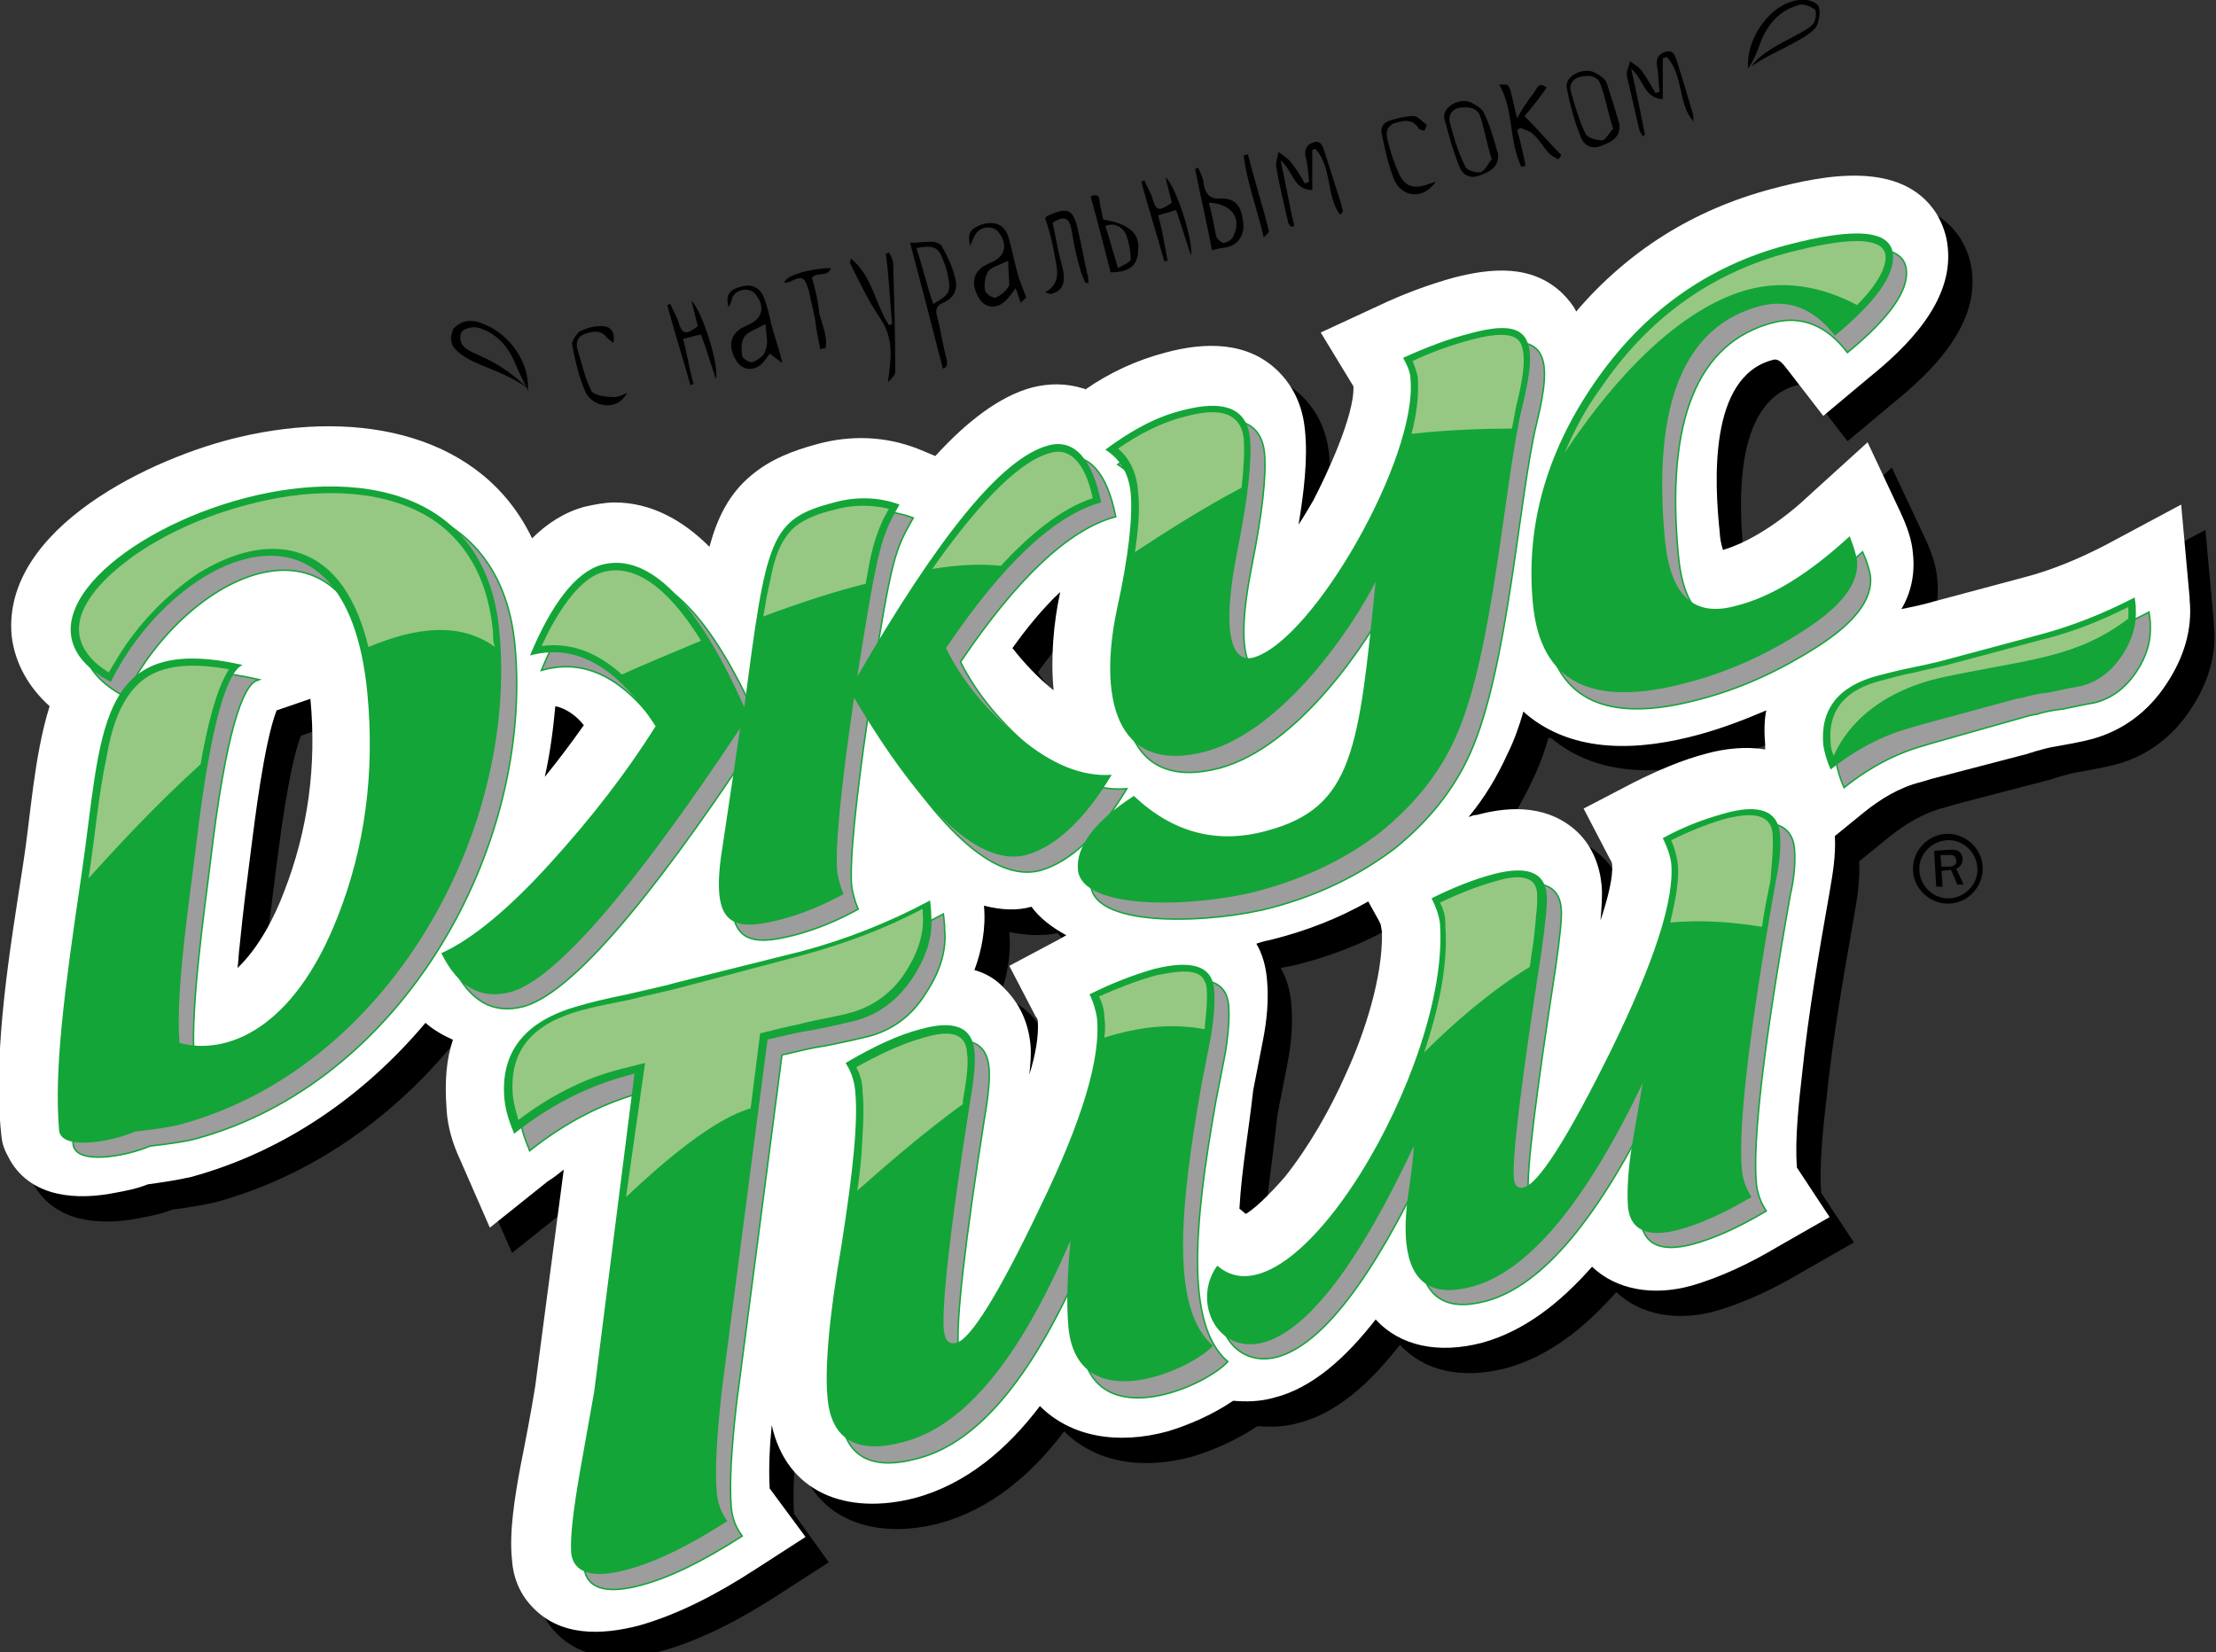 <?xml version="1.0" encoding="UTF-8"?> <!-- Generator: Adobe Illustrator 22.1.0, SVG Export Plug-In . SVG Version: 6.00 Build 0) --> <svg xmlns="http://www.w3.org/2000/svg" xmlns:xlink="http://www.w3.org/1999/xlink" id="Слой_1" x="0px" y="0px" viewBox="0 0 209.9 156.5" style="enable-background:new 0 0 209.9 156.5;" xml:space="preserve"><rect x="0" y="0" width="209.9" height="156.5" fill="#333333" stroke="none"/> <style type="text/css"> .st0{fill-rule:evenodd;clip-rule:evenodd;} .st1{fill-rule:evenodd;clip-rule:evenodd;fill:#FFFFFF;} .st2{fill:none;stroke:#13A538;stroke-width:0.283;} .st3{fill-rule:evenodd;clip-rule:evenodd;fill:#13A538;} .st4{fill-rule:evenodd;clip-rule:evenodd;fill:#9D9D9D;} .st5{fill-rule:evenodd;clip-rule:evenodd;fill:#96C884;} </style> <g> <g> <path d="M42.9,31.2c0.8-0.9,1.8-1,2.9-0.5c2.4,0.9,4.4,3.6,4.2,6.3c-0.3-0.7-0.7-1.4-1-2.1c-0.6-1.5-1.3-2.7-2.8-3.5 c-0.4-0.2-0.9-0.4-1.3-0.4s-1.1,0.2-1.2,0.5c-0.2,0.3-0.1,1,0.2,1.3c0.8,0.9,2.9,0.9,6.1,4c-2.7-2-5.8-2.2-7.1-4 C42.5,31.9,42.9,31.5,42.9,31.2z"></path> <path d="M155.6,12.9c-0.1-0.2-0.2-0.3-0.3-0.5c-0.4-1.7-0.8-3.5-1.2-5.2c-0.1-0.4,0.2-0.9,0.3-1.4c0.4,0.3,0.8,0.5,1.1,0.9 c0.5,0.7,0.9,1.4,1.3,2.1c0.1,0,0.3-0.1,0.4-0.1c-0.1-0.7-0.1-1.5-0.2-2.2c-0.2-0.8,0-1.4,0.8-1.6c0.8-0.2,0.9,0.5,1.1,1.1 c0.5,1.5,0.9,3,1.4,4.6c0.1,0.3,0.1,0.6,0.1,0.9c-1.5-1.7-0.9-4.3-2.5-6.1c-0.1,0-0.2,0.1-0.4,0.1c0,1.3,0,2.5,0,3.9 c-1.8-0.1-1.8-1.9-3-2.9c0.5,2.2,0.9,4.2,1.3,6.2C155.8,12.8,155.7,12.9,155.6,12.9z"></path> <path d="M126.9,20.3c-1.3-1.8-0.7-4.4-2.3-6.2c-0.1,0-0.2,0.1-0.3,0.1c0,1.3,0,2.5,0,3.8c-1.8,0-1.8-1.8-3-2.8 c0.5,2.2,0.8,4.2,1.3,6.2c-0.1,0-0.2,0.1-0.3,0.1c-0.1-0.2-0.3-0.3-0.3-0.5c-0.4-1.7-0.8-3.4-1.1-5.1c-0.1-0.5,0.1-1,0.2-1.5 c0.4,0.3,0.9,0.6,1.2,1c0.5,0.6,0.9,1.3,1.3,2c0.1-0.1,0.3-0.1,0.4-0.2c-0.1-0.7-0.1-1.5-0.3-2.2c-0.2-0.7,0-1.3,0.7-1.5 c0.8-0.3,0.9,0.5,1.1,1c0.5,1.6,1,3.1,1.5,4.7c0.1,0.3,0.1,0.5,0.2,0.8C127.1,20.2,127,20.3,126.9,20.3z"></path> <path d="M96.7,28.7c-0.2-0.5-0.3-0.9-0.5-1.4c-0.5,0.7-0.8,1.1-1.2,1.4c-0.8,0.6-1.8,0.4-2.3-0.5c-0.7-1.2-0.6-2.3,0.5-3 c0.2-0.1,0.4-0.2,0.6-0.3c1.5-0.6,1.7-1.8,0.7-3c-0.6-0.6-1.7-0.4-2.1,0.3c-0.2,0.3-0.3,0.6-0.5,1.1c-0.3-1.2,0-1.6,1-2 c1.2-0.4,2.2-0.1,2.6,1.1c0.4,1.3,0.6,2.6,1,3.9c0.2,0.6,0.5,1.3,0.7,1.9C97,28.4,96.8,28.5,96.7,28.7z M95.5,24.7 c-0.8,0.4-1.6,0.6-1.9,1c-0.3,0.5-0.4,1.2-0.3,1.8c0,0.3,0.8,0.8,1,0.7c0.5-0.2,1.1-0.7,1.3-1.2C95.6,26.5,95.5,25.7,95.5,24.7z"></path> <path d="M69,29.1c-0.3-1.2,0.1-1.7,1.4-2c1-0.2,1.7,0.3,2,1.2c0.3,0.8,0.5,1.7,0.7,2.6c0.3,1.1,0.7,2.1,1,3.5 c-0.5-0.4-0.8-0.6-1.2-0.9c-0.3,0.4-0.5,0.8-0.9,1.1c-0.8,0.6-1.8,0.4-2.3-0.5c-0.7-1.2-0.6-2.3,0.5-3c0.2-0.1,0.4-0.2,0.6-0.3 c1.5-0.6,1.7-1.8,0.7-3c-0.6-0.6-1.7-0.4-2.1,0.3C69.3,28.5,69.2,28.8,69,29.1z M72.5,30.7c-0.9,0.5-1.6,0.7-2,1.2 c-0.3,0.5-0.3,1.2-0.2,1.8c0,0.3,0.8,0.7,1,0.6c0.5-0.2,1.1-0.6,1.2-1.1C72.8,32.5,72.6,31.8,72.5,30.7z"></path> <path d="M89.3,34.9c-1-3.9-2-7.8-3.1-11.9c0.7,0,1.4-0.1,2.1-0.1c0.3,0,0.8,0.2,0.9,0.4c0.5,0.9,1,1.9,1.2,2.8 c0.4,1.1,0.1,2.1-1.1,2.6c-0.7,0.3-0.7,0.8-0.5,1.4c0.3,1.2,0.5,2.5,0.8,3.7c0.1,0.2,0.1,0.5,0.1,0.8 C89.5,34.9,89.4,34.9,89.3,34.9z M86.8,23.5c0.6,1.8,1,3.6,1.6,5.3c1.5-0.9,1.7-1.1,1.4-2.6c-0.1-0.5-0.2-0.9-0.4-1.4 C88.9,23.4,88.5,23.2,86.8,23.5z"></path> <path d="M84.2,23.9c0.2,0.4,0.4,0.7,0.4,1.1c0.1,3.4,0.2,6.8,0.2,10.2c0,0.4-0.4,0.7-0.7,1c0.3-2.1,0.6-4.1-0.7-6 c-1.1-1.6-1.9-3.3-2.8-5.1c-0.1-0.1-0.1-0.3,0-0.6c2,1.6,2.3,4.3,3.6,6.3c0.1,0,0.2-0.1,0.3-0.1c-0.2-2.2-0.3-4.5-0.6-6.7 C84.1,24,84.1,24,84.2,23.9z"></path> <path d="M142,8c1.1,0.1,0.8-0.6,1.7,3.2c0.5-0.9,1-1.7,1.6-2.4c0.3-0.5,0.5-1.1,1.2-0.5c-0.7,1-1.4,1.9-2.1,2.7 c1.3,1.3,2.4,2.6,3.5,3.7c-0.1,0.1-0.2,0.3-0.3,0.4c-0.3-0.2-0.6-0.3-0.8-0.5c-0.6-0.6-1-1.4-1.6-1.9c-0.3-0.3-0.8-0.4-1.2-0.6 c-0.1,0.1-0.2,0.2-0.3,0.2c0.3,1.1,0.6,2.3,0.8,3.4c-0.1,0-0.3,0.1-0.4,0.1C142.9,13.3,143.4,10.4,142,8z"></path> <path d="M102.8,26.8c-0.1-0.3-0.3-0.7-0.4-1c-0.4-1.3-0.7-2.7-0.9-4c-0.2-1.2-0.7-1.4-1.8-0.7c0.3,1.3,0.5,2.7,0.9,4.1 c0.4,1.5,0.1,2.3-0.9,2.6c-0.2,0.1-0.4,0-0.7-0.1c1.6-0.9,1.1-2.3,0.9-3.5c-0.2-1.2-0.5-2.4-0.9-3.5c0.1-0.1,0.1-0.2,0.1-0.2 c2.2-1,2.6-0.7,3.1,1.7c0.3,1.3,0.5,2.5,0.8,3.8c0.1,0.3,0.1,0.6,0.1,0.9C103,26.7,102.9,26.8,102.8,26.8z"></path> <path d="M114.8,23.7c-0.5-2.6-1.1-5.2-1.6-7.7c0.1,0,0.2-0.1,0.3-0.1c0.2,0.5,0.5,1,0.5,1.5c0.2,1.1,0.7,1.5,1.7,1.4 c1.2,0,1.8,0.6,2,1.9c0.3,1.4-0.3,2.4-1.4,2.7C115.9,23.5,115.5,23.5,114.8,23.7z M114.5,19.2c0.3,1.1,0.5,2.2,0.7,3.2 c0.1,0.3,0.6,0.7,0.8,0.6c0.4-0.1,0.8-0.4,0.9-0.8C117.6,20.6,116.6,19.3,114.5,19.2z"></path> <path d="M103.3,18.6c1-0.4,0.8,0.4,0.9,0.8c0.1,0.5,0.2,0.9,0.3,1.4c2.4,0.4,3.5,1.3,3.3,2.9c0,1.4-0.8,2.1-2.6,2.1 C104.6,23.5,104,21.1,103.3,18.6z M105.9,25.4c0.5-0.3,1.3-0.6,1.2-0.9c0-0.8-0.2-1.7-0.5-2.4c-0.4-0.7-1.1-1-1.9-0.7 C105.1,22.6,105.4,23.8,105.9,25.4z"></path> <path d="M153.4,11.8c0.1,1.3-0.9,1.7-1.7,2c-0.9,0.4-1.7,0-2-0.9c-0.6-1.5-1-3-1.3-4.6c-0.2-1.1,1.6-2,2.7-1.4 c0.4,0.2,1,0.6,1.1,1C152.6,9.1,153,10.4,153.4,11.8z M152.8,12.2c-0.5-1.5-0.7-2.9-1.2-4.2c-0.3-0.9-1.2-0.9-2-0.7 c-0.7,0.2-1,0.8-0.8,1.4c0.4,1.4,0.8,2.8,1.4,4c0.2,0.4,1.1,0.6,1.6,0.6C152.1,13.2,152.5,12.5,152.8,12.2z"></path> <path d="M141.9,14.6c0.1,1.3-0.9,1.7-1.7,2c-0.9,0.4-1.7,0-2-0.9c-0.6-1.5-1-3-1.4-4.5c-0.2-1.1,1.6-2.1,2.7-1.4 c0.4,0.2,1,0.6,1.1,1C141.2,12,141.5,13.3,141.9,14.6z M141.3,15.1c-0.5-1.6-0.7-2.9-1.1-4.1c-0.3-0.8-1.1-0.9-1.9-0.8 c-0.7,0.1-1.1,0.6-1,1.3c0.4,1.5,0.8,2.9,1.5,4.3c0.2,0.4,1.1,0.6,1.5,0.5C140.7,16.1,141,15.4,141.3,15.1z"></path> <path d="M112.8,24.2c-0.5-1.5-0.9-2.9-1.4-4.3c-0.6,0.2-1.1,0.3-1.7,0.5c0.4,1.4,0.6,2.8,0.9,4.3c-0.1,0-0.2,0-0.3,0.1 c-0.7-2.5-1.5-5-2.2-7.6c0.1,0,0.2-0.1,0.3-0.1c0.2,0.5,0.5,1,0.7,1.5c0.4,1.4,0.6,1.5,1.9,0.6c-0.2-0.8-0.4-1.5-0.6-2.4 C111.4,17.6,113.1,23,112.8,24.2z"></path> <path d="M64.7,32.1c0.4,1.5,0.6,2.9,1,4.3c-0.1,0-0.2,0-0.3,0.1c-0.7-2.5-1.5-5-2.2-7.6c0.1,0,0.2-0.1,0.3-0.1 c0.2,0.5,0.5,1,0.7,1.5c0.4,1.4,0.7,1.5,1.9,0.6c-0.2-0.8-0.4-1.5-0.6-2.4c1,0.9,2.7,6.3,2.3,7.4c-0.5-1.5-0.9-2.9-1.4-4.2 C65.7,31.8,65.3,32,64.7,32.1z"></path> <path d="M136,17.2c-1.2,1.8-3.3,1.5-4-0.3c-0.5-1.3-0.8-2.7-1.1-4.1c-0.2-0.7,0.1-1.2,0.8-1.4c0.7-0.2,1.4-0.4,2.2-0.4 c0.4,0,0.8,0.5,1.2,0.8c0.1,0.1-0.1,0.4-0.2,0.6c-0.2-0.1-0.4-0.1-0.5-0.2c-0.6-1-1.5-0.8-2.4-0.5c-1,0.5-0.6,1.4-0.4,2.2 s0.5,1.6,0.8,2.3c0.6,1.5,1.5,1.8,3,1.2C135.5,17.4,135.7,17.3,136,17.2z"></path> <path d="M59.4,37.2c-0.5,1-1.5,1.4-2.5,1.1c-0.6-0.1-1.3-0.7-1.5-1.3c-0.6-1.4-0.9-2.8-1.2-4.3c-0.1-0.4,0.4-1,0.7-1.3 c0.6-0.3,1.3-0.5,1.9-0.5c1-0.1,1.5,0.5,1.3,1.6c-0.2-0.2-0.4-0.3-0.6-0.5c-0.6-0.8-1.3-0.6-2-0.4c-0.8,0.2-1,0.9-0.8,1.5 c0.4,1.3,0.7,2.7,1.3,3.9c0.2,0.4,1.2,0.6,1.8,0.6C58.5,37.7,59,37.4,59.4,37.2z"></path> <path d="M165.9,6.3c1.1-1.8,5.1-3.1,5.8-4c0.3-0.3,0.4-1.2,0.2-1.4c-0.4-0.3-1.1-0.6-1.6-0.4c-1.7,0.5-2.8,1.7-3.5,3.4 c-0.3,0.9-0.7,1.8-1.2,2.6c-0.3-2.8,2.1-6.2,4.8-6.5c0.6-0.1,1.5,0.1,1.8,0.5c0.3,0.5,0.1,1.4-0.1,1.9 C171.6,3.6,167.4,5.1,165.9,6.3z"></path> <path d="M74.3,26.8c0-0.7,2.6-1.4,4.4-1.4c-0.3,0.9-1.2,0.3-1.8,0.9c0.3,1,0.6,2.2,0.7,3.4c0.3,1.1,0.8,2.2,0.6,3.3 c-0.2,0-0.3,0-0.5,0.1c-0.2-1-0.4-1.9-0.5-2.9c-0.2-0.9-0.4-1.8-0.6-2.7c-0.4-1.3-0.6-1.4-1.8-0.8C74.6,26.7,74.5,26.8,74.3,26.8z "></path> <path d="M118.2,14.6c0.6,2.4,1.4,4.9,2,7.3c0,0.1-0.2,0.3-0.5,0.6c-0.6-2.7-1.6-5.2-1.9-7.8C117.9,14.7,118,14.7,118.2,14.6z"></path> </g> <g> <path class="st0" d="M45.2,100.9c-0.9-0.4-1.8-0.9-2.6-1.6c-5.8,6.9-13.4,12.2-22.2,14.6c-1.3,0.3-2.7,0.5-4.1,0.7 c-1,0.4-2,0.6-3.1,0.8c-3.5,0.7-7.8,0.5-9.9-3c-0.6-1.1-0.8-1.5-0.9-2.7c-0.8-7.9,0.9-17.7,2.1-25.5c0.7-4.4,1-10.1,2.5-14.9 c-1.9-1.7-3.3-4-3.6-6.7C2.6,52.4,16.9,45.7,25,43.8c11.5-2.7,20.8,1.8,25.5,11.5c1.4-1.4,5.3-4.4,7.2-4.9 c0.9-0.2,1.9-0.4,2.8-0.4c3.5,0,6.5,1.7,9,4.2c0.7-2.6,1.8-5,4-6.8c1.8-1.5,3.9-2.3,6.1-2.9c3.2-0.9,6.5-0.8,9.6,0.4l1.7,0.7 c2.9-3.2,6.1-5.7,9.2-6.5c1.6-0.4,3.2-0.4,4.8,0.1c0.1,0,0.1,0,0.2,0.1c2.3-1.6,4.9-2.8,7.6-3.5c3.7-1,7.8-1.1,10.7,1.8 c1.5,1.5,2.3,3.4,2.5,5.5c0.3,2.7-0.1,6-0.6,9c0.6-0.9,1.1-1.8,1.4-2.3c1.2-2.3,3.9-8,3.8-10.8c0,0,0,0,0,0l-3.1-5.1l5.4-2.5 c2.3-1.1,4.7-2,7.2-2.7c3.5-0.9,7.4-1.3,10.3,1.5c0.5,0.5,1,1.1,1.3,1.7c4.9-5.7,11-9.6,18.5-11.6c4.9-1.3,12.3-2.8,15.6,2.3 c0.6,1,1,2.1,1.1,3.3c0.5,5.1-3.9,9.4-7.5,12.3l-4.3,3.6l-3.4-4.4c-0.4-0.5-0.7-1.1-1.4-0.9c-6.1,1.6-5.5,11.7-5,16.4 c0,0.3,0.1,1,0.3,1.6c3-0.9,6.1-3.2,8.3-5.3l5.4-4.9l3.1,6.6c0.6,1.3,1.1,2.6,1.2,4c0.2,1.9-0.2,3.7-1.1,5.2c1-0.2,2-0.4,3-0.7 l8.6-2.3c2.7-0.7,5.3-1.8,7.8-3.1l7.1-3.8l0.8,8.8c0,0.1,0,0.1,0,0.2c0.3,2.9-0.6,5.6-2.2,8c-1.7,2.6-4.1,4.4-7,5.2 c-1.1,0.3-2.3,0.5-3.4,0.7l0,0c-0.7,0.1-1.4,0.3-2.1,0.5c-0.2,0.1-0.4,0.1-0.6,0.2l-9.2,2.4l-1,0.3c-2,0.5-3.8,1.6-5.4,2.9 l-2.7,2.2c0.1,1.8-0.2,3.6-0.5,5.3c-1,5.7-2,11.4-2.6,17.2c-0.3,2.6-0.7,6.2-0.5,8.8c0,0,0,0.1,0,0.1l3.1,4.7l-4.9,2.8 c-2.5,1.5-5.4,2.9-8.2,3.7c-3.6,1-7.1,0.4-9.4-1.8c-3,3.4-6.4,6.1-10.4,7.2c-4.2,1.1-7.8,0.3-10.1-2.2c-2.8,3.6-6,6.5-9.6,7.4 c-1.4,0.4-2.7,0.4-3.9,0.3c-1.9,1.3-4.2,2.3-6.2,2.9c-4.8,1.3-9.2,0.5-12.1-2.4c-3.1,4.1-7,7.4-11.8,8.7 c-6.5,1.7-12.2-0.5-13.6-6.9c-0.2,2-0.3,4.1-0.2,5.9c0,0,0,0,0,0.1l3.3,4.6l-4.8,3.1c-3.4,2.2-7.1,4.2-11,5.3 c-3.5,0.9-7.5,1.1-10.2-1.9c-1.1-1.2-1.7-2.7-1.8-4.3c-0.3-2.7,0.3-6.2,0.8-8.9c0.5-2.5,1-5.1,1.4-7.6l2.7-20.5 c-0.5,0.4-1,0.7-1.6,1.1l-5.5,4.4l-2.8-6.4c-0.7-1.5-1.2-3.1-1.3-4.8C44.4,104.7,44.6,102.7,45.2,100.9L45.2,100.9z M65.4,89.9 L65.4,89.9C65.5,89.8,65.5,89.8,65.4,89.9C65.5,89.8,65.4,89.8,65.4,89.9L65.4,89.9z M86.8,82.9c0.1-0.1,0.2-0.1,0.3-0.2 c-0.1-0.1-0.2-0.2-0.3-0.3C86.8,82.6,86.8,82.8,86.8,82.9L86.8,82.9z M95.6,88.3c0.2,2.1-0.2,4.2-0.9,6.1c1.1,0.3,2.1,0.9,2.9,1.7 c1.4,1.4,2.2,3.2,2.4,5.2c0.1,0.9,0,1.9-0.1,2.9c0.6-1.9,0.9-3.7,0.8-5.1c0-0.1-0.1-0.3-0.2-0.4L98.1,94l4.7-2.5 c0.2-0.1,0.5-0.2,0.7-0.4c-1.3-0.7-2.5-1.6-3.3-2.7C98.7,88.7,97.1,88.6,95.6,88.3L95.6,88.3z M102.2,67.8c-0.3-3.1,0-6.4,0.6-9.2 c0-0.1,0-0.1,0-0.2c-1.7,1.6-3.3,3.6-4.5,5.3C99.4,65.3,100.7,66.6,102.2,67.8L102.2,67.8z M55,69.3c-0.2,2.2-0.5,4.5-1,6.7 c1.3-1.6,2.5-3.2,3.7-4.9C56.9,70.2,56,69.5,55,69.3L55,69.3z M146.7,69.8c-0.4,1.4-0.9,2.8-1.5,4c-1,2.2-2.2,4.2-3.7,6 c0.3-0.1,0.5-0.2,0.8-0.2c3.3-0.9,7-0.9,9.6,1.7c1.3,1.3,2,3,2.2,4.9c0.1,1,0,2.2-0.1,3.4c0.7-2.1,1.2-4.1,1.1-5.3 c0-0.1-0.1-0.3-0.2-0.5l-2.5-4.8l4.8-2.5c2.2-1.1,4.5-2.1,6.8-2.7c1.8-0.5,3.8-0.7,5.6-0.4c0-0.1,0-0.2,0-0.4 c-0.1-1.2-0.1-2.3,0.1-3.4c-2.1,0.9-4.2,1.7-6.4,2.3c-5.5,1.5-11.8,1.9-16.4-2C146.8,70,146.7,69.9,146.7,69.8L146.7,69.8z M119.7,116.9l0.6,0.5c1.2-0.7,3-2.7,3.7-3.5c2.3-2.9,4.3-6.4,5.8-9.8c1.7-3.7,3.5-9.1,3.4-13.4l-0.1-0.6c0-0.1-0.1-0.3-0.2-0.5 l-1-1.8c-2.8,1.6-5.9,2.8-9.1,3.6c-0.5,0.1-0.9,0.2-1.5,0.3c0.6,1,0.9,2.2,1,3.3c0.2,2,0,4-0.4,6l0,0l-0.9,4.6 C120.6,109.4,120,113.2,119.7,116.9L119.7,116.9z M28.5,69.7c-1.2,3.1-2.1,10.7-2.4,13c-0.4,3.1-0.8,6.2-1.1,9.3 c-0.1,0.7-0.1,1.4-0.2,2.1c2-1.9,3.5-4.8,4.4-7.2c2.3-5.9,3.1-12,2.5-18.3L28.5,69.7L28.5,69.7z"></path> <path class="st1" d="M42.9,98.5c-0.9-0.4-1.8-0.9-2.6-1.6c-5.8,6.9-13.4,12.2-22.2,14.6c-1.3,0.3-2.7,0.5-4.1,0.7 c-1,0.4-2,0.6-3.1,0.8c-3.5,0.7-7.8,0.5-9.9-3c-0.6-1.1-0.8-1.5-0.9-2.7c-0.8-7.9,0.9-17.7,2.1-25.5c0.7-4.4,1-10.1,2.5-14.9 c-1.9-1.7-3.3-4-3.6-6.7C0.2,50,14.5,43.3,22.7,41.4c11.5-2.7,23-0.2,27.7,9.6c1.4-1.4,3.1-2.5,5-3c0.9-0.2,1.9-0.4,2.8-0.4 c3.5,0,6.5,1.7,9,4.2c0.7-2.6,1.8-5,4-6.8c1.8-1.5,3.9-2.3,6.1-2.9c3.2-0.9,6.5-0.8,9.6,0.4l1.7,0.7c2.9-3.2,6.1-5.7,9.2-6.5 c1.6-0.4,3.2-0.4,4.8,0.1c0.1,0,0.1,0,0.2,0.1c2.3-1.6,4.9-2.8,7.6-3.5c3.7-1,7.8-1.1,10.7,1.8c1.5,1.5,2.3,3.4,2.5,5.5 c0.3,2.7-0.1,6-0.6,9c0.6-0.9,1.1-1.8,1.4-2.3c1.2-2.3,3.9-8,3.8-10.8c0,0,0,0,0,0l-3.1-5.1l5.4-2.5c2.3-1.1,4.7-2,7.2-2.7 c3.5-0.9,7.4-1.3,10.3,1.5c0.5,0.5,1,1.1,1.3,1.7c4.9-5.7,11-9.6,18.5-11.6c4.9-1.3,12.3-2.8,15.6,2.3c0.6,1,1,2.1,1.1,3.3 c0.5,5.1-3.9,9.4-7.5,12.3l-4.3,3.6l-3.4-4.4c-0.4-0.5-0.8-1.1-1.4-0.9c-6.1,1.6-5.5,11.7-5,16.4c0,0.3,0.1,1,0.3,1.6 c3-0.9,6.1-3.2,8.3-5.3l5.4-4.9l3.1,6.6c0.6,1.3,1.1,2.6,1.2,4c0.2,1.9-0.2,3.7-1.1,5.2c1-0.2,2-0.4,3-0.7l8.6-2.3 c2.7-0.7,5.3-1.8,7.8-3.1l7.1-3.8l0.8,8.8c0,0.1,0,0.1,0,0.2c0.3,2.9-0.6,5.6-2.2,8c-1.7,2.6-4.1,4.4-7,5.2 c-1.1,0.3-2.3,0.5-3.4,0.7l0,0c-0.7,0.1-1.4,0.3-2.1,0.5c-0.2,0.1-0.4,0.1-0.6,0.2l-9.2,2.4l-1,0.3c-2,0.5-3.8,1.6-5.4,2.9 l-2.7,2.2c0.1,1.8-0.2,3.6-0.5,5.3c-1,5.7-2,11.4-2.6,17.2c-0.3,2.6-0.7,6.2-0.5,8.8c0,0,0,0.1,0,0.1l3.1,4.7l-4.9,2.8 c-2.5,1.5-5.4,2.9-8.2,3.7c-3.6,1-7.1,0.4-9.4-1.8c-3,3.4-6.4,6.1-10.4,7.2c-4.2,1.1-7.8,0.3-10.1-2.2c-2.8,3.6-6,6.5-9.6,7.4 c-1.4,0.4-2.7,0.4-3.9,0.3c-1.9,1.3-4.2,2.3-6.2,2.9c-4.8,1.3-9.2,0.5-12.1-2.4c-3.1,4.1-7,7.4-11.8,8.7 c-6.5,1.7-12.2-0.5-13.6-6.9c-0.2,2-0.3,4.1-0.2,5.9c0,0,0,0,0,0.1l3.4,4.6l-4.8,3.1c-3.4,2.2-7.1,4.2-11,5.3 c-3.5,0.9-7.5,1.1-10.2-1.9c-1.1-1.2-1.7-2.7-1.8-4.3c-0.3-2.7,0.3-6.2,0.8-8.9c0.5-2.5,1-5.1,1.4-7.6l2.7-20.5 c-0.5,0.4-1,0.8-1.5,1.1l-5.5,4.4l-2.8-6.4c-0.7-1.5-1.2-3.1-1.3-4.8C42.1,102.3,42.3,100.3,42.9,98.5L42.9,98.5z M93.2,85.8 c0.2,2.1-0.2,4.2-0.9,6.1c1.1,0.3,2.1,0.9,2.9,1.8c1.4,1.4,2.2,3.2,2.4,5.2c0.1,0.9,0,1.9-0.1,2.9c0.6-1.9,0.9-3.7,0.8-5.1 c0-0.1-0.1-0.3-0.2-0.4l-2.5-4.8l4.7-2.5c0.2-0.1,0.5-0.3,0.7-0.4c-1.3-0.7-2.5-1.6-3.3-2.7C96.3,86.3,94.8,86.2,93.2,85.8 L93.2,85.8z M99.8,65.4c-0.3-3.1,0-6.4,0.6-9.2c0,0,0-0.1,0-0.1c-1.7,1.6-3.3,3.6-4.5,5.3C97,62.8,98.3,64.2,99.8,65.4L99.8,65.4z M52.6,66.9c-0.2,2.2-0.5,4.5-1,6.7c1.3-1.6,2.5-3.2,3.7-4.9C54.6,67.8,53.6,67.1,52.6,66.9L52.6,66.9z M144.3,67.4 c-0.4,1.4-0.9,2.8-1.5,4c-1,2.2-2.2,4.2-3.7,6c0.3-0.1,0.5-0.2,0.8-0.2c3.3-0.9,6.9-0.9,9.6,1.7c1.3,1.3,2,3,2.2,4.9 c0.1,1,0,2.2-0.1,3.4c0.7-2.1,1.2-4.1,1.1-5.3c0-0.1-0.1-0.4-0.2-0.5l-2.5-4.8l4.8-2.5c2.2-1.1,4.5-2.1,6.8-2.7 c1.8-0.5,3.8-0.7,5.6-0.4c0-0.1,0-0.2,0-0.4c-0.1-1.2-0.1-2.3,0.1-3.3c-2.1,0.9-4.2,1.7-6.4,2.3c-5.5,1.5-11.8,1.9-16.4-2 C144.4,67.5,144.4,67.5,144.3,67.4L144.3,67.4z M117.4,114.5l0.6,0.5c1.2-0.7,3-2.7,3.7-3.5c2.3-2.9,4.3-6.4,5.8-9.8 c1.7-3.7,3.5-9.1,3.4-13.4l-0.1-0.6c0-0.1-0.1-0.3-0.2-0.5l-1-1.8c-2.8,1.6-5.9,2.8-9.1,3.6c-0.5,0.1-0.9,0.2-1.5,0.4 c0.6,1,0.9,2.2,1,3.3c0.2,2,0,4-0.4,6l0,0l-0.9,4.6C118.3,107,117.6,110.8,117.4,114.5L117.4,114.5z M26.2,67.3 c-1.2,3.1-2.1,10.7-2.4,13c-0.4,3.1-0.8,6.2-1.1,9.3c-0.1,0.7-0.1,1.4-0.2,2.1c2-1.9,3.5-4.8,4.4-7.2c2.3-5.9,3.1-12,2.5-18.3 L26.2,67.3L26.2,67.3z"></path> <g> <path class="st2" d="M192.3,67.7c0.2,0,0.3-0.1,0.6-0.1c0.6-0.2,1.5-0.4,2.5-0.5c1.4-0.3,2.4-0.5,3-0.6c1.6-0.4,2.9-1.4,3.9-2.9 c1-1.5,1.4-3,1.3-4.5c0-0.1,0-0.1,0-0.2l-0.1-0.8c-2.9,1.5-5.9,2.7-8.9,3.5l-8.6,2.3c-0.8,0.2-1.9,0.5-3.4,0.8 c-1.5,0.3-2.6,0.6-3.4,0.8c-3.8,1-5.5,3.2-5.2,6.7c0.1,0.6,0.3,1.4,0.7,2.3c2.4-1.9,4.9-3.2,7.4-3.9l1-0.3L192.3,67.7L192.3,67.7 z M9,84.4c2-13.5,1.2-23.2,15.3-20c-1.4,0.5-3,5.1-4.4,16.9c-0.6,4.9-1.9,13.8-1.6,18.8c4.4,1.2,10.8-1.2,15-12 c2.6-6.6,3.5-13.7,2.8-21.1c-2-21-18.4-13.1-24.3-1.1c-18.1-9.7,34.1-33.7,36.9-4.8c1.8,19.1-10.6,41.6-30.5,46.8 c-0.9,0.2-2.2,0.4-4,0.6c-2.3,1-7,1.8-7.2-0.1C6.4,102.8,7.4,95.2,9,84.4L9,84.4z M140.5,33c-2,0.5-4.1,1.3-6.3,2.3 c0.4,0.7,0.7,1.4,0.7,2c0.7,7.4-9.2,24.8-14.9,26.4c-1.5,0.4-3.3-1-1.5-10.1c1-5,1.4-8.6,1.2-10.7c-0.3-2.8-2.4-3.7-6.5-2.6 c-2.4,0.6-4.8,1.9-7.2,3.7c1.4,0.9,2.2,2.3,2.4,4.2c0.2,2.3-0.2,6-1.3,11c-1.7,8-0.4,15.8,8.4,13.5c7.4-2,14-11.9,16.1-16.1 c-1.6,15.9-2.1,21.4-10.3,23.6c-4.7,1.3-8.9,0.2-12.6-3.3c-3.7,2.4-5.5,4.8-5.3,7c0.4,4,11.5,3.5,17.1,2 c4.5-1.2,8.3-3.1,11.6-5.6c3.2-2.6,5.6-5.6,7.1-9c3.6-8,4.6-24.4,6.3-31.3C147.1,33.5,146.3,31.4,140.5,33L140.5,33z M169.9,80.4 c-0.2-2.2-2-2.9-5.4-2c-1.8,0.5-3.7,1.2-5.7,2.3c0.4,0.8,0.7,1.6,0.8,2.4c0.3,3.4-1.6,9.3-5.7,17.7c-4.1,8.3-6.9,12.7-8.3,13 c-0.5,0.1-0.8-0.1-0.9-0.8c-0.2-2,0.7-9.2,2.6-21.5c0.4-2.9,0.6-4.7,0.5-5.5c-0.2-2.1-1.9-2.7-5-1.9c-1.9,0.5-3.9,1.3-5.9,2.3 c0.4,0.8,0.7,1.6,0.8,2.4l0,0.1c0.9,13.4-13.9,38.6-21.1,32.3c-2.4,3.3-0.1,8.4,4.3,7.3c4.2-1.1,9-7.3,14.3-18.6 c0,0.9-0.2,2.4-0.5,4.5c-0.3,2-0.3,3.5-0.2,4.6c0.4,3.8,2.4,5.2,6.2,4.2c5.3-1.4,10.7-7.8,16.2-19.3l-1,5.8 c-0.4,2.4-0.5,4.5-0.4,5.9c0.2,2.2,1.8,3,4.8,2.2c1.9-0.5,4.2-1.5,6.9-3.1c-0.5-0.8-0.8-1.6-0.9-2.5c-0.4-4,0.7-13.3,3.2-27.4 C169.9,83.1,170,81.6,169.9,80.4L169.9,80.4z M105.2,97.9c0.4,3.8-1.4,9.8-5.4,18c-3.9,8.2-6.6,12.5-7.9,12.8 c-0.7,0.2-1.1-0.2-1.2-1.2c-0.2-2.4,0.6-9.7,2.5-21.7c0.4-2.3,0.5-3.9,0.4-4.7c-0.2-2.3-1.9-3-5.1-2.1c-2,0.5-4.4,1.6-7.1,3.2 c0.5,0.8,0.8,1.6,0.9,2.6c0.3,2.9-0.2,7.7-1.3,14.7c-1.2,6.9-1.6,11.8-1.3,14.6c0.4,3.8,2.8,5.2,7.2,4c5.8-1.5,11-7.9,15.8-19.1 c-0.3,3.3-0.4,6-0.2,8.2c0.8,8.7,11.3,4.3,13.7,1.8c-4-3.5-3.2-12.9-1.1-24.7l0.9-4.6c0.3-1.9,0.4-3.4,0.3-4.5 c-0.2-2.2-2.1-2.8-5.7-1.9c-2.1,0.6-4.1,1.4-6.1,2.4C104.9,96.4,105.1,97.2,105.2,97.9L105.2,97.9z M57.6,133.1 c0,0.2-0.5,2.8-1.4,7.9c-0.6,3.5-0.9,6-0.8,7.5c0.2,1.9,2,2.5,5.3,1.6c2.7-0.7,5.9-2.3,9.5-4.6c-0.6-0.8-0.9-1.7-1-2.6 c-0.2-2.3,0-5.6,0.5-10l4.3-33c0.2-0.1,0.5-0.1,0.8-0.2c0.9-0.2,2-0.5,3.4-0.7c2-0.4,3.3-0.7,4.1-0.9c2.2-0.6,4-1.9,5.3-4 c1.4-2.1,2-4.1,1.8-6.1c0-0.1,0-0.2,0-0.3l-0.1-1c-3.9,2.1-8,3.7-12.1,4.8l-11.7,3.1c-1,0.3-2.5,0.6-4.6,1.1 c-2,0.4-3.6,0.8-4.6,1.1c-5.1,1.4-7.5,4.4-7,9c0.1,0.9,0.4,1.9,0.9,3.1c3.3-2.6,6.6-4.3,10-5.3l1.4-0.4L57.6,133.1L57.6,133.1z M165.6,58.9c-4,1.1-6.2-1-6.7-6.3c-1.2-12.8,1.8-20.2,9-22.1c2.7-0.7,5.1,0.2,7.1,2.8c3.9-3.2,5.7-5.8,5.5-7.7 c-0.2-2.3-3.5-2.6-10-0.9c-7.6,2-13.7,6.4-18.3,13.1c-4.6,6.7-6.5,13.7-5.8,20.9c0.7,7.4,5.5,9.9,14.5,7.5c3.9-1,7.6-2.7,11.2-5 c3.6-2.3,5.2-4.5,5-6.6c-0.1-0.6-0.3-1.3-0.7-2.2C172.6,55.8,169,58,165.6,58.9L165.6,58.9z M106.6,74.8 c-2.6,4.3-5.3,6.8-8.1,7.6c-4.3,1.1-9.7-3.8-16.3-14.9c-1.3,8.8-1.8,14.3-1.6,16.5c0.1,0.6,0.3,1.4,0.6,2.1c-2,1.1-4,1.9-5.9,2.4 c-5,1.3-6.8,0.4-5.5-7.3c0.3-1.9,1.6-10.9,1.6-10.9c-10.3,15.6-17.6,23.9-21.9,25c-2.8,0.7-4.9-0.5-6.5-3.7 c2.9-1.3,6.4-4.2,10.3-8.5c4-4.4,7.3-8.7,10-13c-3.6-5.6-7.5-7.9-11.9-6.7c2-4.8,4.3-7.9,6.8-8.6c4.5-1.2,9.1,3.6,13.5,13.5 c2.1-16.1,2.4-17.8,8.5-19.4c2.2-0.6,4.3-0.5,6.2,0.2c-1.7,3-2,3.6-4,16.3c7.6-13.2,13.7-20.7,18.2-21.9c2.5-0.7,4.2,1.4,5,5.4 c-4.4,1.2-9.3,5.8-14.7,13.8c1.6,3.2,4,6,7,8.5C100.9,73.8,103.8,75,106.6,74.8L106.6,74.8z"></path> <path class="st3" d="M192.3,67.7c0.2,0,0.3-0.1,0.6-0.1c0.6-0.2,1.5-0.4,2.5-0.5c1.4-0.3,2.4-0.5,3-0.6c1.6-0.4,2.9-1.4,3.9-2.9 c1-1.5,1.4-3,1.3-4.5c0-0.1,0-0.1,0-0.2l-0.1-0.8c-2.9,1.5-5.9,2.7-8.9,3.5l-8.6,2.3c-0.8,0.2-1.9,0.5-3.4,0.8 c-1.5,0.3-2.6,0.6-3.4,0.8c-3.8,1-5.5,3.2-5.2,6.7c0.1,0.6,0.3,1.4,0.7,2.3c2.4-1.9,4.9-3.2,7.4-3.9l1-0.3L192.3,67.7L192.3,67.7 z M9,84.4c2-13.5,1.2-23.2,15.3-20c-1.4,0.5-3,5.1-4.4,16.9c-0.6,4.9-1.9,13.8-1.6,18.8c4.4,1.2,10.8-1.2,15-12 c2.6-6.6,3.5-13.7,2.8-21.1c-2-21-18.4-13.1-24.3-1.1c-18.1-9.7,34.1-33.7,36.9-4.8c1.8,19.1-10.6,41.6-30.5,46.8 c-0.9,0.2-2.2,0.4-4,0.6c-2.3,1-7,1.8-7.2-0.1C6.4,102.8,7.4,95.2,9,84.4L9,84.4z M140.5,33c-2,0.5-4.1,1.3-6.3,2.3 c0.4,0.7,0.7,1.4,0.7,2c0.7,7.4-9.2,24.8-14.9,26.4c-1.5,0.4-3.3-1-1.5-10.1c1-5,1.4-8.6,1.2-10.7c-0.3-2.8-2.4-3.7-6.5-2.6 c-2.4,0.6-4.8,1.9-7.2,3.7c1.4,0.9,2.2,2.3,2.4,4.2c0.2,2.3-0.2,6-1.3,11c-1.7,8-0.4,15.8,8.4,13.5c7.4-2,14-11.9,16.1-16.1 c-1.6,15.9-2.1,21.4-10.3,23.6c-4.7,1.3-8.9,0.2-12.6-3.3c-3.7,2.4-5.5,4.8-5.3,7c0.4,4,11.5,3.5,17.1,2 c4.5-1.2,8.3-3.1,11.6-5.6c3.2-2.6,5.6-5.6,7.1-9c3.6-8,4.6-24.4,6.3-31.3C147.1,33.5,146.3,31.4,140.5,33L140.5,33z M169.9,80.4 c-0.2-2.2-2-2.9-5.4-2c-1.8,0.5-3.7,1.2-5.7,2.3c0.4,0.8,0.7,1.6,0.8,2.4c0.3,3.4-1.6,9.3-5.7,17.7c-4.1,8.3-6.9,12.7-8.3,13 c-0.5,0.1-0.8-0.1-0.9-0.8c-0.2-2,0.7-9.2,2.6-21.5c0.4-2.9,0.6-4.7,0.5-5.5c-0.2-2.1-1.9-2.7-5-1.9c-1.9,0.5-3.9,1.3-5.9,2.3 c0.4,0.8,0.7,1.6,0.8,2.4l0,0.1c0.9,13.4-13.9,38.6-21.1,32.3c-2.4,3.3-0.1,8.4,4.3,7.3c4.2-1.1,9-7.3,14.3-18.6 c0,0.9-0.2,2.4-0.5,4.5c-0.3,2-0.3,3.5-0.2,4.6c0.4,3.8,2.4,5.2,6.2,4.2c5.3-1.4,10.7-7.8,16.2-19.3l-1,5.8 c-0.4,2.4-0.5,4.5-0.4,5.9c0.2,2.2,1.8,3,4.8,2.2c1.9-0.5,4.2-1.5,6.9-3.1c-0.5-0.8-0.8-1.6-0.9-2.5c-0.4-4,0.7-13.3,3.2-27.4 C169.9,83.1,170,81.6,169.9,80.4L169.9,80.4z M105.2,97.9c0.4,3.8-1.4,9.8-5.4,18c-3.9,8.2-6.6,12.5-7.9,12.8 c-0.7,0.2-1.1-0.2-1.2-1.2c-0.2-2.4,0.6-9.7,2.5-21.7c0.4-2.3,0.5-3.9,0.4-4.7c-0.2-2.3-1.9-3-5.1-2.1c-2,0.5-4.4,1.6-7.1,3.2 c0.5,0.8,0.8,1.6,0.9,2.6c0.3,2.9-0.2,7.7-1.3,14.7c-1.2,6.9-1.6,11.8-1.3,14.6c0.4,3.8,2.8,5.2,7.2,4c5.8-1.5,11-7.9,15.8-19.1 c-0.3,3.3-0.4,6-0.2,8.2c0.8,8.7,11.3,4.3,13.7,1.8c-4-3.5-3.2-12.9-1.1-24.7l0.9-4.6c0.3-1.9,0.4-3.4,0.3-4.5 c-0.2-2.2-2.1-2.8-5.7-1.9c-2.1,0.6-4.1,1.4-6.1,2.4C104.9,96.4,105.1,97.2,105.2,97.9L105.2,97.9z M57.6,133.1 c0,0.2-0.5,2.8-1.4,7.9c-0.6,3.5-0.9,6-0.8,7.5c0.2,1.9,2,2.5,5.3,1.6c2.7-0.7,5.9-2.3,9.5-4.6c-0.6-0.8-0.9-1.7-1-2.6 c-0.2-2.3,0-5.6,0.5-10l4.3-33c0.2-0.1,0.5-0.1,0.8-0.2c0.9-0.2,2-0.5,3.4-0.7c2-0.4,3.3-0.7,4.1-0.9c2.2-0.6,4-1.9,5.3-4 c1.4-2.1,2-4.1,1.8-6.1c0-0.1,0-0.2,0-0.3l-0.1-1c-3.9,2.1-8,3.7-12.1,4.8l-11.7,3.1c-1,0.3-2.5,0.6-4.6,1.1 c-2,0.4-3.6,0.8-4.6,1.1c-5.1,1.4-7.5,4.4-7,9c0.1,0.9,0.4,1.9,0.9,3.1c3.3-2.6,6.6-4.3,10-5.3l1.4-0.4L57.6,133.1L57.6,133.1z M165.6,58.9c-4,1.1-6.2-1-6.7-6.3c-1.2-12.8,1.8-20.2,9-22.1c2.7-0.7,5.1,0.2,7.1,2.8c3.9-3.2,5.7-5.8,5.5-7.7 c-0.2-2.3-3.5-2.6-10-0.9c-7.6,2-13.7,6.4-18.3,13.1c-4.6,6.7-6.5,13.7-5.8,20.9c0.7,7.4,5.5,9.9,14.5,7.5c3.9-1,7.6-2.7,11.2-5 c3.6-2.3,5.2-4.5,5-6.6c-0.1-0.6-0.3-1.3-0.7-2.2C172.6,55.8,169,58,165.6,58.9L165.6,58.9z M106.6,74.8 c-2.6,4.3-5.3,6.8-8.1,7.6c-4.3,1.1-9.7-3.8-16.3-14.9c-1.3,8.8-1.8,14.3-1.6,16.5c0.1,0.6,0.3,1.4,0.6,2.1c-2,1.1-4,1.9-5.9,2.4 c-5,1.3-6.8,0.4-5.5-7.3c0.3-1.9,1.6-10.9,1.6-10.9c-10.3,15.6-17.6,23.9-21.9,25c-2.8,0.7-4.9-0.5-6.5-3.7 c2.9-1.3,6.4-4.2,10.3-8.5c4-4.4,7.3-8.7,10-13c-3.6-5.6-7.5-7.9-11.9-6.7c2-4.8,4.3-7.9,6.8-8.6c4.5-1.2,9.1,3.6,13.5,13.5 c2.1-16.1,2.4-17.8,8.5-19.4c2.2-0.6,4.3-0.5,6.2,0.2c-1.7,3-2,3.6-4,16.3c7.6-13.2,13.7-20.7,18.2-21.9c2.5-0.7,4.2,1.4,5,5.4 c-4.4,1.2-9.3,5.8-14.7,13.8c1.6,3.2,4,6,7,8.5C100.9,73.8,103.8,75,106.6,74.8L106.6,74.8z"></path> <path class="st4" d="M192.3,67.7c0.2,0,0.3-0.1,0.6-0.1c0.6-0.2,1.5-0.4,2.5-0.5c1.4-0.3,2.4-0.5,3-0.6c1.6-0.4,2.9-1.4,3.9-2.9 c1-1.5,1.4-3,1.3-4.5c0-0.1,0-0.1,0-0.2l-0.1-0.8c-2.9,1.5-5.9,2.7-8.9,3.5l-8.6,2.3c-0.8,0.2-1.9,0.5-3.4,0.8 c-1.5,0.3-2.6,0.6-3.4,0.8c-3.8,1-5.5,3.2-5.2,6.7c0.1,0.6,0.3,1.4,0.7,2.3c2.4-1.9,4.9-3.2,7.4-3.9l1-0.3L192.3,67.7L192.3,67.7 z M9,84.4c2-13.5,1.2-23.2,15.3-20c-1.4,0.5-3,5.1-4.4,16.9c-0.6,4.9-1.9,13.8-1.6,18.8c4.4,1.2,10.8-1.2,15-12 c2.6-6.6,3.5-13.7,2.8-21.1c-2-21-18.4-13.1-24.3-1.1c-18.1-9.7,34.1-33.7,36.9-4.8c1.8,19.1-10.6,41.6-30.5,46.8 c-0.9,0.2-2.2,0.4-4,0.6c-2.3,1-7,1.8-7.2-0.1C6.4,102.8,7.4,95.2,9,84.4L9,84.4z M140.5,33c-2,0.5-4.1,1.3-6.3,2.3 c0.4,0.7,0.7,1.4,0.7,2c0.7,7.4-9.2,24.8-14.9,26.4c-1.5,0.4-3.3-1-1.5-10.1c1-5,1.4-8.6,1.2-10.7c-0.3-2.8-2.4-3.7-6.5-2.6 c-2.4,0.6-4.8,1.9-7.2,3.7c1.4,0.9,2.2,2.3,2.4,4.2c0.2,2.3-0.2,6-1.3,11c-1.7,8-0.4,15.8,8.4,13.5c7.4-2,14-11.9,16.1-16.1 c-1.6,15.9-2.1,21.4-10.3,23.6c-4.7,1.3-8.9,0.2-12.6-3.3c-3.7,2.4-5.5,4.8-5.3,7c0.4,4,11.5,3.5,17.1,2 c4.5-1.2,8.3-3.1,11.6-5.6c3.2-2.6,5.6-5.6,7.1-9c3.6-8,4.6-24.4,6.3-31.3C147.1,33.5,146.3,31.4,140.5,33L140.5,33z M169.9,80.4 c-0.2-2.2-2-2.9-5.4-2c-1.8,0.5-3.7,1.2-5.7,2.3c0.4,0.8,0.7,1.6,0.8,2.4c0.3,3.4-1.6,9.3-5.7,17.7c-4.1,8.3-6.9,12.7-8.3,13 c-0.5,0.1-0.8-0.1-0.9-0.8c-0.2-2,0.7-9.2,2.6-21.5c0.4-2.9,0.6-4.7,0.5-5.5c-0.2-2.1-1.9-2.7-5-1.9c-1.9,0.5-3.9,1.3-5.9,2.3 c0.4,0.8,0.7,1.6,0.8,2.4l0,0.1c0.9,13.4-13.9,38.6-21.1,32.3c-2.4,3.3-0.1,8.4,4.3,7.3c4.2-1.1,9-7.3,14.3-18.6 c0,0.9-0.2,2.4-0.5,4.5c-0.3,2-0.3,3.5-0.2,4.6c0.4,3.8,2.4,5.2,6.2,4.2c5.3-1.4,10.7-7.8,16.2-19.3l-1,5.8 c-0.4,2.4-0.5,4.5-0.4,5.9c0.2,2.2,1.8,3,4.8,2.2c1.9-0.5,4.2-1.5,6.9-3.1c-0.5-0.8-0.8-1.6-0.9-2.5c-0.4-4,0.7-13.3,3.2-27.4 C169.9,83.1,170,81.6,169.9,80.4L169.9,80.4z M105.2,97.9c0.4,3.8-1.4,9.8-5.4,18c-3.9,8.2-6.6,12.5-7.9,12.8 c-0.7,0.2-1.1-0.2-1.2-1.2c-0.2-2.4,0.6-9.7,2.5-21.7c0.4-2.3,0.5-3.9,0.4-4.7c-0.2-2.3-1.9-3-5.1-2.1c-2,0.5-4.4,1.6-7.1,3.2 c0.5,0.8,0.8,1.6,0.9,2.6c0.3,2.9-0.2,7.7-1.3,14.7c-1.2,6.9-1.6,11.8-1.3,14.6c0.4,3.8,2.8,5.2,7.2,4c5.8-1.5,11-7.9,15.8-19.1 c-0.3,3.3-0.4,6-0.2,8.2c0.8,8.7,11.3,4.3,13.7,1.8c-4-3.5-3.2-12.9-1.1-24.7l0.9-4.6c0.3-1.9,0.4-3.4,0.3-4.5 c-0.2-2.2-2.1-2.8-5.7-1.9c-2.1,0.6-4.1,1.4-6.1,2.4C104.9,96.4,105.1,97.2,105.2,97.9L105.2,97.9z M57.6,133.1 c0,0.2-0.5,2.8-1.4,7.9c-0.6,3.5-0.9,6-0.8,7.5c0.2,1.9,2,2.5,5.3,1.6c2.7-0.7,5.9-2.3,9.5-4.6c-0.6-0.8-0.9-1.7-1-2.6 c-0.2-2.3,0-5.6,0.5-10l4.3-33c0.2-0.1,0.5-0.1,0.8-0.2c0.9-0.2,2-0.5,3.4-0.7c2-0.4,3.3-0.7,4.1-0.9c2.2-0.6,4-1.9,5.3-4 c1.4-2.1,2-4.1,1.8-6.1c0-0.1,0-0.2,0-0.3l-0.1-1c-3.9,2.1-8,3.7-12.1,4.8l-11.7,3.1c-1,0.3-2.5,0.6-4.6,1.1 c-2,0.4-3.6,0.8-4.6,1.1c-5.1,1.4-7.5,4.4-7,9c0.1,0.9,0.4,1.9,0.9,3.1c3.3-2.6,6.6-4.3,10-5.3l1.4-0.4L57.6,133.1L57.6,133.1z M165.6,58.9c-4,1.1-6.2-1-6.7-6.3c-1.2-12.8,1.8-20.2,9-22.1c2.7-0.7,5.1,0.2,7.1,2.8c3.9-3.2,5.7-5.8,5.5-7.7 c-0.2-2.3-3.5-2.6-10-0.9c-7.6,2-13.7,6.4-18.3,13.1c-4.6,6.7-6.5,13.7-5.8,20.9c0.7,7.4,5.5,9.9,14.5,7.5c3.9-1,7.6-2.7,11.2-5 c3.6-2.3,5.2-4.5,5-6.6c-0.1-0.6-0.3-1.3-0.7-2.2C172.6,55.8,169,58,165.6,58.9L165.6,58.9z M106.6,74.8 c-2.6,4.3-5.3,6.8-8.1,7.6c-4.3,1.1-9.7-3.8-16.3-14.9c-1.3,8.8-1.8,14.3-1.6,16.5c0.1,0.6,0.3,1.4,0.6,2.1c-2,1.1-4,1.9-5.9,2.4 c-5,1.3-6.8,0.4-5.5-7.3c0.3-1.9,1.6-10.9,1.6-10.9c-10.3,15.6-17.6,23.9-21.9,25c-2.8,0.7-4.9-0.5-6.5-3.7 c2.9-1.3,6.4-4.2,10.3-8.5c4-4.4,7.3-8.7,10-13c-3.6-5.6-7.5-7.9-11.9-6.7c2-4.8,4.3-7.9,6.8-8.6c4.5-1.2,9.1,3.6,13.5,13.5 c2.1-16.1,2.4-17.8,8.5-19.4c2.2-0.6,4.3-0.5,6.2,0.2c-1.7,3-2,3.6-4,16.3c7.6-13.2,13.7-20.7,18.2-21.9c2.5-0.7,4.2,1.4,5,5.4 c-4.4,1.2-9.3,5.8-14.7,13.8c1.6,3.2,4,6,7,8.5C100.9,73.8,103.8,75,106.6,74.8L106.6,74.8z"></path> </g> <path class="st3" d="M191,66.2c0.2,0,0.3-0.1,0.6-0.1c0.6-0.2,1.5-0.4,2.5-0.5c1.4-0.3,2.4-0.5,3-0.6c1.6-0.4,2.9-1.4,3.9-2.9 c1-1.5,1.4-3,1.3-4.5c0-0.1,0-0.1,0-0.2l-0.1-0.8c-2.9,1.5-5.9,2.7-8.9,3.5l-8.6,2.3c-0.7,0.2-1.9,0.5-3.4,0.8 c-1.5,0.3-2.6,0.6-3.4,0.8c-3.8,1-5.5,3.2-5.2,6.6c0.1,0.6,0.3,1.4,0.7,2.3c2.4-1.9,4.9-3.2,7.4-3.9l1-0.3L191,66.2L191,66.2z M7.7,83c2-13.5,1.2-23.2,15.3-20c-1.4,0.5-3,5.1-4.4,16.9C18,84.9,16.6,93.9,17,98.8c4.4,1.2,10.8-1.2,15-12 c2.6-6.6,3.5-13.7,2.8-21.1c-2-21-18.4-13.1-24.3-1.1C-7.6,55,44.6,31,47.3,59.8c1.8,19.1-10.6,41.6-30.5,46.8 c-0.9,0.2-2.2,0.4-4,0.6c-2.3,1-7,1.8-7.2-0.1C5.1,101.4,6.1,93.8,7.7,83L7.7,83z M139.2,31.6c-2,0.5-4.1,1.3-6.3,2.3 c0.4,0.7,0.7,1.4,0.7,2c0.7,7.4-9.2,24.8-14.9,26.4c-1.5,0.4-3.3-1-1.5-10.1c1-5,1.4-8.6,1.2-10.7c-0.3-2.8-2.4-3.7-6.5-2.6 c-2.4,0.6-4.8,1.9-7.2,3.7c1.4,0.9,2.2,2.2,2.4,4.1c0.2,2.3-0.2,6-1.3,11c-1.7,8-0.4,15.8,8.4,13.5c7.4-2,14-11.9,16.1-16.1 c-1.6,15.9-2.1,21.4-10.3,23.6c-4.7,1.3-8.9,0.2-12.6-3.3c-3.7,2.4-5.5,4.8-5.3,7c0.4,4,11.5,3.5,17.1,2c4.5-1.2,8.4-3.1,11.6-5.6 c3.2-2.6,5.6-5.6,7.1-9c3.6-8,4.6-24.4,6.3-31.3C145.8,32,145,30,139.2,31.6L139.2,31.6z M168.6,79c-0.2-2.2-2-2.9-5.4-1.9 c-1.8,0.5-3.7,1.2-5.7,2.3c0.4,0.8,0.7,1.6,0.8,2.4c0.3,3.5-1.6,9.3-5.7,17.7c-4.1,8.3-6.9,12.7-8.3,13c-0.5,0.1-0.8-0.1-0.9-0.8 c-0.2-2,0.7-9.2,2.6-21.5c0.4-2.9,0.6-4.7,0.5-5.5c-0.2-2.1-1.9-2.7-5-1.9c-1.9,0.5-3.9,1.3-5.9,2.3c0.4,0.8,0.7,1.6,0.8,2.4 l0,0.1c0.9,13.4-13.9,38.6-21.1,32.3c-2.4,3.3-0.1,8.4,4.3,7.3c4.2-1.1,9-7.3,14.3-18.6c0,0.9-0.2,2.4-0.5,4.5 c-0.3,2-0.3,3.5-0.2,4.6c0.4,3.8,2.4,5.2,6.2,4.2c5.3-1.4,10.7-7.8,16.2-19.3l-1,5.8c-0.4,2.4-0.5,4.5-0.4,5.9 c0.2,2.2,1.8,3,4.8,2.2c1.9-0.5,4.2-1.5,6.9-3.1c-0.5-0.8-0.8-1.6-0.9-2.5c-0.4-4,0.7-13.3,3.2-27.4 C168.6,81.6,168.7,80.1,168.6,79L168.6,79z M103.9,96.4c0.4,3.8-1.4,9.8-5.4,18c-3.9,8.2-6.6,12.5-7.9,12.8 c-0.7,0.2-1.1-0.2-1.2-1.2c-0.2-2.4,0.6-9.7,2.5-21.7c0.4-2.3,0.5-3.9,0.4-4.7c-0.2-2.3-1.9-3-5.1-2.1c-2,0.5-4.4,1.6-7.1,3.2 c0.5,0.8,0.8,1.6,0.9,2.6c0.3,2.9-0.2,7.7-1.3,14.7c-1.2,6.9-1.6,11.8-1.3,14.6c0.4,3.8,2.8,5.2,7.2,4c5.8-1.5,11-7.9,15.8-19.1 c-0.3,3.3-0.4,6-0.2,8.2c0.8,8.7,11.3,4.3,13.7,1.8c-4-3.5-3.2-12.8-1.1-24.7l0.9-4.6c0.3-1.9,0.4-3.4,0.3-4.5 c-0.2-2.2-2.1-2.8-5.7-1.9c-2.1,0.6-4.1,1.4-6.1,2.4C103.6,95,103.8,95.8,103.9,96.4L103.9,96.4z M56.3,131.7 c0,0.1-0.5,2.8-1.4,7.9c-0.6,3.5-0.9,6-0.8,7.5c0.2,1.9,2,2.5,5.3,1.6c2.7-0.7,5.9-2.3,9.5-4.6c-0.6-0.8-0.9-1.7-1-2.6 c-0.2-2.3,0-5.6,0.5-10l4.3-33c0.2-0.1,0.5-0.1,0.8-0.2c0.9-0.2,2-0.5,3.4-0.7c2-0.4,3.3-0.7,4.1-0.9c2.2-0.6,4-1.9,5.4-4 c1.4-2.1,2-4.1,1.8-6.1c0-0.1,0-0.2,0-0.3l-0.1-1c-3.9,2.1-8,3.7-12.1,4.8L64,93.1c-1,0.3-2.5,0.6-4.6,1.1c-2,0.4-3.6,0.8-4.6,1.1 c-5.1,1.4-7.5,4.4-7,9c0.1,0.9,0.4,1.9,0.9,3.1c3.3-2.6,6.6-4.3,10-5.3l1.4-0.4L56.3,131.7L56.3,131.7z M164.4,57.4 c-4,1.1-6.2-1-6.7-6.3c-1.2-12.8,1.8-20.2,9-22.1c2.7-0.7,5.1,0.2,7.1,2.8c3.9-3.2,5.7-5.8,5.5-7.7c-0.2-2.3-3.5-2.6-10-0.9 c-7.6,2-13.7,6.4-18.3,13.1c-4.6,6.7-6.5,13.7-5.8,20.9c0.7,7.4,5.5,9.9,14.5,7.5c3.9-1,7.7-2.7,11.2-5c3.6-2.3,5.2-4.5,5-6.6 c-0.1-0.6-0.3-1.3-0.7-2.3C171.3,54.4,167.7,56.6,164.4,57.4L164.4,57.4z M105.3,73.4c-2.6,4.3-5.3,6.8-8.1,7.6 c-4.3,1.1-9.7-3.8-16.3-14.9c-1.3,8.8-1.8,14.3-1.6,16.5c0.1,0.6,0.3,1.4,0.6,2.1c-2,1.1-4,1.9-5.9,2.4c-5,1.3-6.8,0.4-5.5-7.3 c0.3-1.9,1.6-10.8,1.6-10.8C59.8,84.5,52.5,92.9,48.3,94c-2.8,0.7-4.9-0.5-6.5-3.7c2.9-1.3,6.4-4.2,10.3-8.5c4-4.4,7.3-8.7,10-13 c-3.6-5.6-7.5-7.9-11.9-6.7c2-4.8,4.3-7.9,6.8-8.6c4.5-1.2,9.1,3.6,13.5,13.5c2.1-16.1,2.4-17.8,8.5-19.4c2.2-0.6,4.3-0.5,6.2,0.2 c-1.7,3-2,3.6-4,16.3C88.8,51,94.8,43.4,99.3,42.2c2.5-0.7,4.2,1.4,5,5.4c-4.4,1.2-9.3,5.8-14.7,13.8c1.6,3.2,3.9,6,7,8.5 C99.6,72.4,102.5,73.6,105.3,73.4L105.3,73.4z"></path> <path class="st5" d="M167.9,79c-0.2-2.4-3-1.8-4.6-1.4c-1.7,0.5-3.4,1.2-5,2c0.3,0.7,0.5,1.4,0.6,2.1c0.2,1.6-0.2,3.6-0.7,5.7 c3.2-0.3,6.2,0,8.7,0.4c0.2-1.5,0.5-2.9,0.8-4.4C167.8,82,168,80.4,167.9,79z M141.6,83.5c-1.8,0.5-3.5,1.2-5.2,2 c0.3,0.6,0.5,1.2,0.5,1.9l0,0.1l0,0.2c0.3,3.8-0.7,8.1-2,12c2.9-2.9,6.4-5.9,10-8.1l0.2-1.4c0.2-1.2,0.3-2.3,0.4-3.5 c0.1-0.6,0.1-1.3,0.1-1.9C145.6,82.6,143.2,83,141.6,83.5z"></path> <path class="st5" d="M114.3,93.7c0-0.4-0.2-0.8-0.4-1.1c-0.9-1-3.3-0.4-4.4-0.2c-1.8,0.5-3.6,1.2-5.4,2c0.3,0.6,0.5,1.3,0.5,1.9 c0.1,0.6,0.1,1.3,0,2c3.2-1,6.2-1.4,9.5-0.8C114.2,96.3,114.4,94.9,114.3,93.7z M87.5,98.3c-2.2,0.6-4.4,1.7-6.4,2.8 c0.4,0.7,0.6,1.5,0.6,2.3c0.2,1.9,0,4-0.1,5.9c-0.1,1.2-0.2,2.3-0.4,3.5c2.7-2.4,6.4-5.6,10-8.2l0-0.3c0.2-1.2,0.6-3.3,0.4-4.5 C91.5,97.4,89.2,97.8,87.5,98.3z"></path> <path class="st5" d="M59.3,113.4c3.6-3.4,8.3-7.4,11.8-8.4l0.9-7.1l0.4-0.1c0.3-0.1,0.5-0.1,0.8-0.2c1.1-0.3,2.3-0.5,3.4-0.8 c1.3-0.3,2.7-0.5,4.1-0.9c2.1-0.6,3.8-1.9,5-3.7c1.1-1.7,1.9-3.6,1.7-5.7c0-0.1,0-0.2,0-0.3l0-0.1c-3.6,1.9-7.4,3.3-11.4,4.4 l-11.7,3.1c-1.5,0.4-3.1,0.7-4.6,1.1c-1.5,0.3-3.1,0.6-4.6,1c-4.4,1.2-7,3.6-6.5,8.3c0.1,0.7,0.3,1.4,0.5,2.1 c2.9-2.2,6.1-3.9,9.6-4.8l2.4-0.6L59.3,113.4L59.3,113.4z"></path> <path class="st5" d="M201.6,57.5c-2.6,1.3-5.3,2.4-8.2,3.1l-8.6,2.3c-1.1,0.3-2.3,0.5-3.4,0.8c-1.1,0.2-2.2,0.5-3.3,0.8 c-3.1,0.8-5,2.6-4.7,5.9c0,0.4,0.1,0.8,0.3,1.2c0.8-1.9,3.4-6,10.6-7.5c8.2-1.7,12.4-1.8,17.3-5.5 C201.6,58.2,201.6,57.9,201.6,57.5L201.6,57.5z"></path> <path d="M186,83.8l-0.6,0l-0.6-1.4l-0.9,0.1L184,84l-0.6,0l-0.2-3.4l1.5-0.1c0.4,0,0.7,0,0.9,0.2c0.2,0.2,0.3,0.4,0.3,0.7 c0,0.4-0.2,0.7-0.6,0.9L186,83.8L186,83.8z M183.9,82.1l0.8,0c0.2,0,0.4-0.1,0.5-0.2c0.1-0.1,0.1-0.2,0.1-0.4 c0-0.1-0.1-0.3-0.2-0.4c-0.1-0.1-0.3-0.1-0.5-0.1l-0.8,0L183.9,82.1L183.9,82.1z"></path> <path class="st0" d="M184.3,79c1.8-0.1,3.4,1.3,3.5,3.1c0.1,1.8-1.3,3.4-3.1,3.5c-1.8,0.1-3.4-1.3-3.5-3.1 C181.1,80.7,182.5,79.1,184.3,79L184.3,79z M184.4,79.6c1.5-0.1,2.8,1.1,2.9,2.6c0.1,1.5-1.1,2.8-2.6,2.9 c-1.5,0.1-2.8-1.1-2.9-2.6C181.7,81,182.9,79.7,184.4,79.6L184.4,79.6z"></path> <path class="st5" d="M148.2,42.9c3.5-5.3,9.5-12.8,16.5-15.2c4.1-1.4,8-0.5,11.2,1.2c1.5-1.5,2.8-3.3,2.7-4.7 c-0.3-2.7-7.8-0.6-9.1-0.3c-7.6,2-13.5,6.4-17.9,12.9C150.2,38.7,149.1,40.8,148.2,42.9L148.2,42.9z"></path> <path class="st5" d="M143.8,32.2c-0.9-0.9-3.4-0.3-4.5,0c-1.9,0.5-3.8,1.2-5.5,2c0.2,0.5,0.4,1,0.5,1.6c0.1,1.6-0.1,3.4-0.6,5.3 c3.6-0.4,7.2-0.5,9.5-0.5c0.2-0.8,0.3-1.7,0.5-2.5C144,36.9,144.9,33.3,143.8,32.2z M112.1,39.5c-2.3,0.6-4.3,1.7-6.2,3 c1.2,1,1.8,2.5,1.9,4.1c0.2,1.7,0,3.7-0.3,5.7c2.6-1.7,6.3-4.1,10.1-6.1c0.2-1.7,0.3-3.4,0.2-4.7 C117.4,38.4,114.3,38.9,112.1,39.5z"></path> <path class="st5" d="M46.7,59.9c-0.4-4.3-2-8.1-5.6-10.6c-4.8-3.2-11.5-3-16.8-1.7c-4.2,1-8.6,2.8-12.1,5.4c-2,1.5-5,4.2-4.7,7 c0.2,1.7,1.5,2.9,2.8,3.7c0.3-0.5,0.6-1,0.9-1.5c1.9-3.1,4.6-5.9,7.6-7.9c2.6-1.6,5.8-2.8,8.9-2.1c4.2,1,6.2,5,7.2,9.1 c4.5-1.9,8.7-2.4,12,0C46.7,60.9,46.7,60.4,46.7,59.9z M13.2,64.7c-1.9,1.7-2.7,4.6-3.1,7C9.3,75.4,9,79.3,8.4,83.1l0,0.1 c2.6-2.9,6.3-6.9,10.6-10.8c0.6-3.5,1.5-7.2,2.7-9C18.8,62.9,15.4,62.7,13.2,64.7z"></path> <path class="st5" d="M99.5,42.9c-3.4,0.9-7.6,5.9-11.2,11c2.4-0.4,4.6-0.5,6.5-0.3c2.6-2.8,5.6-5.4,8.7-6.4 C103.1,45.2,102,42.2,99.5,42.9z M79,48.3c-1.3,0.3-2.7,0.8-3.7,1.6c-1.4,1.2-2,3.2-2.3,4.9c-0.3,1.2-0.5,2.4-0.7,3.6 c3.2-1.2,6.5-2.3,9.7-3.1c0.1-0.6,0.2-1.1,0.3-1.7c0.3-1.6,0.7-3,1.4-4.5c0.2-0.3,0.3-0.6,0.5-0.9C82.5,47.8,80.7,47.8,79,48.3z M57.1,54.2c-2.5,0.7-4.6,4.4-5.8,7c3-0.4,5.5,0.8,7.6,2.7c2-0.9,4.6-2,7.5-3.2C64,56.8,60.7,53.2,57.1,54.2z"></path> </g> </g> </svg> 